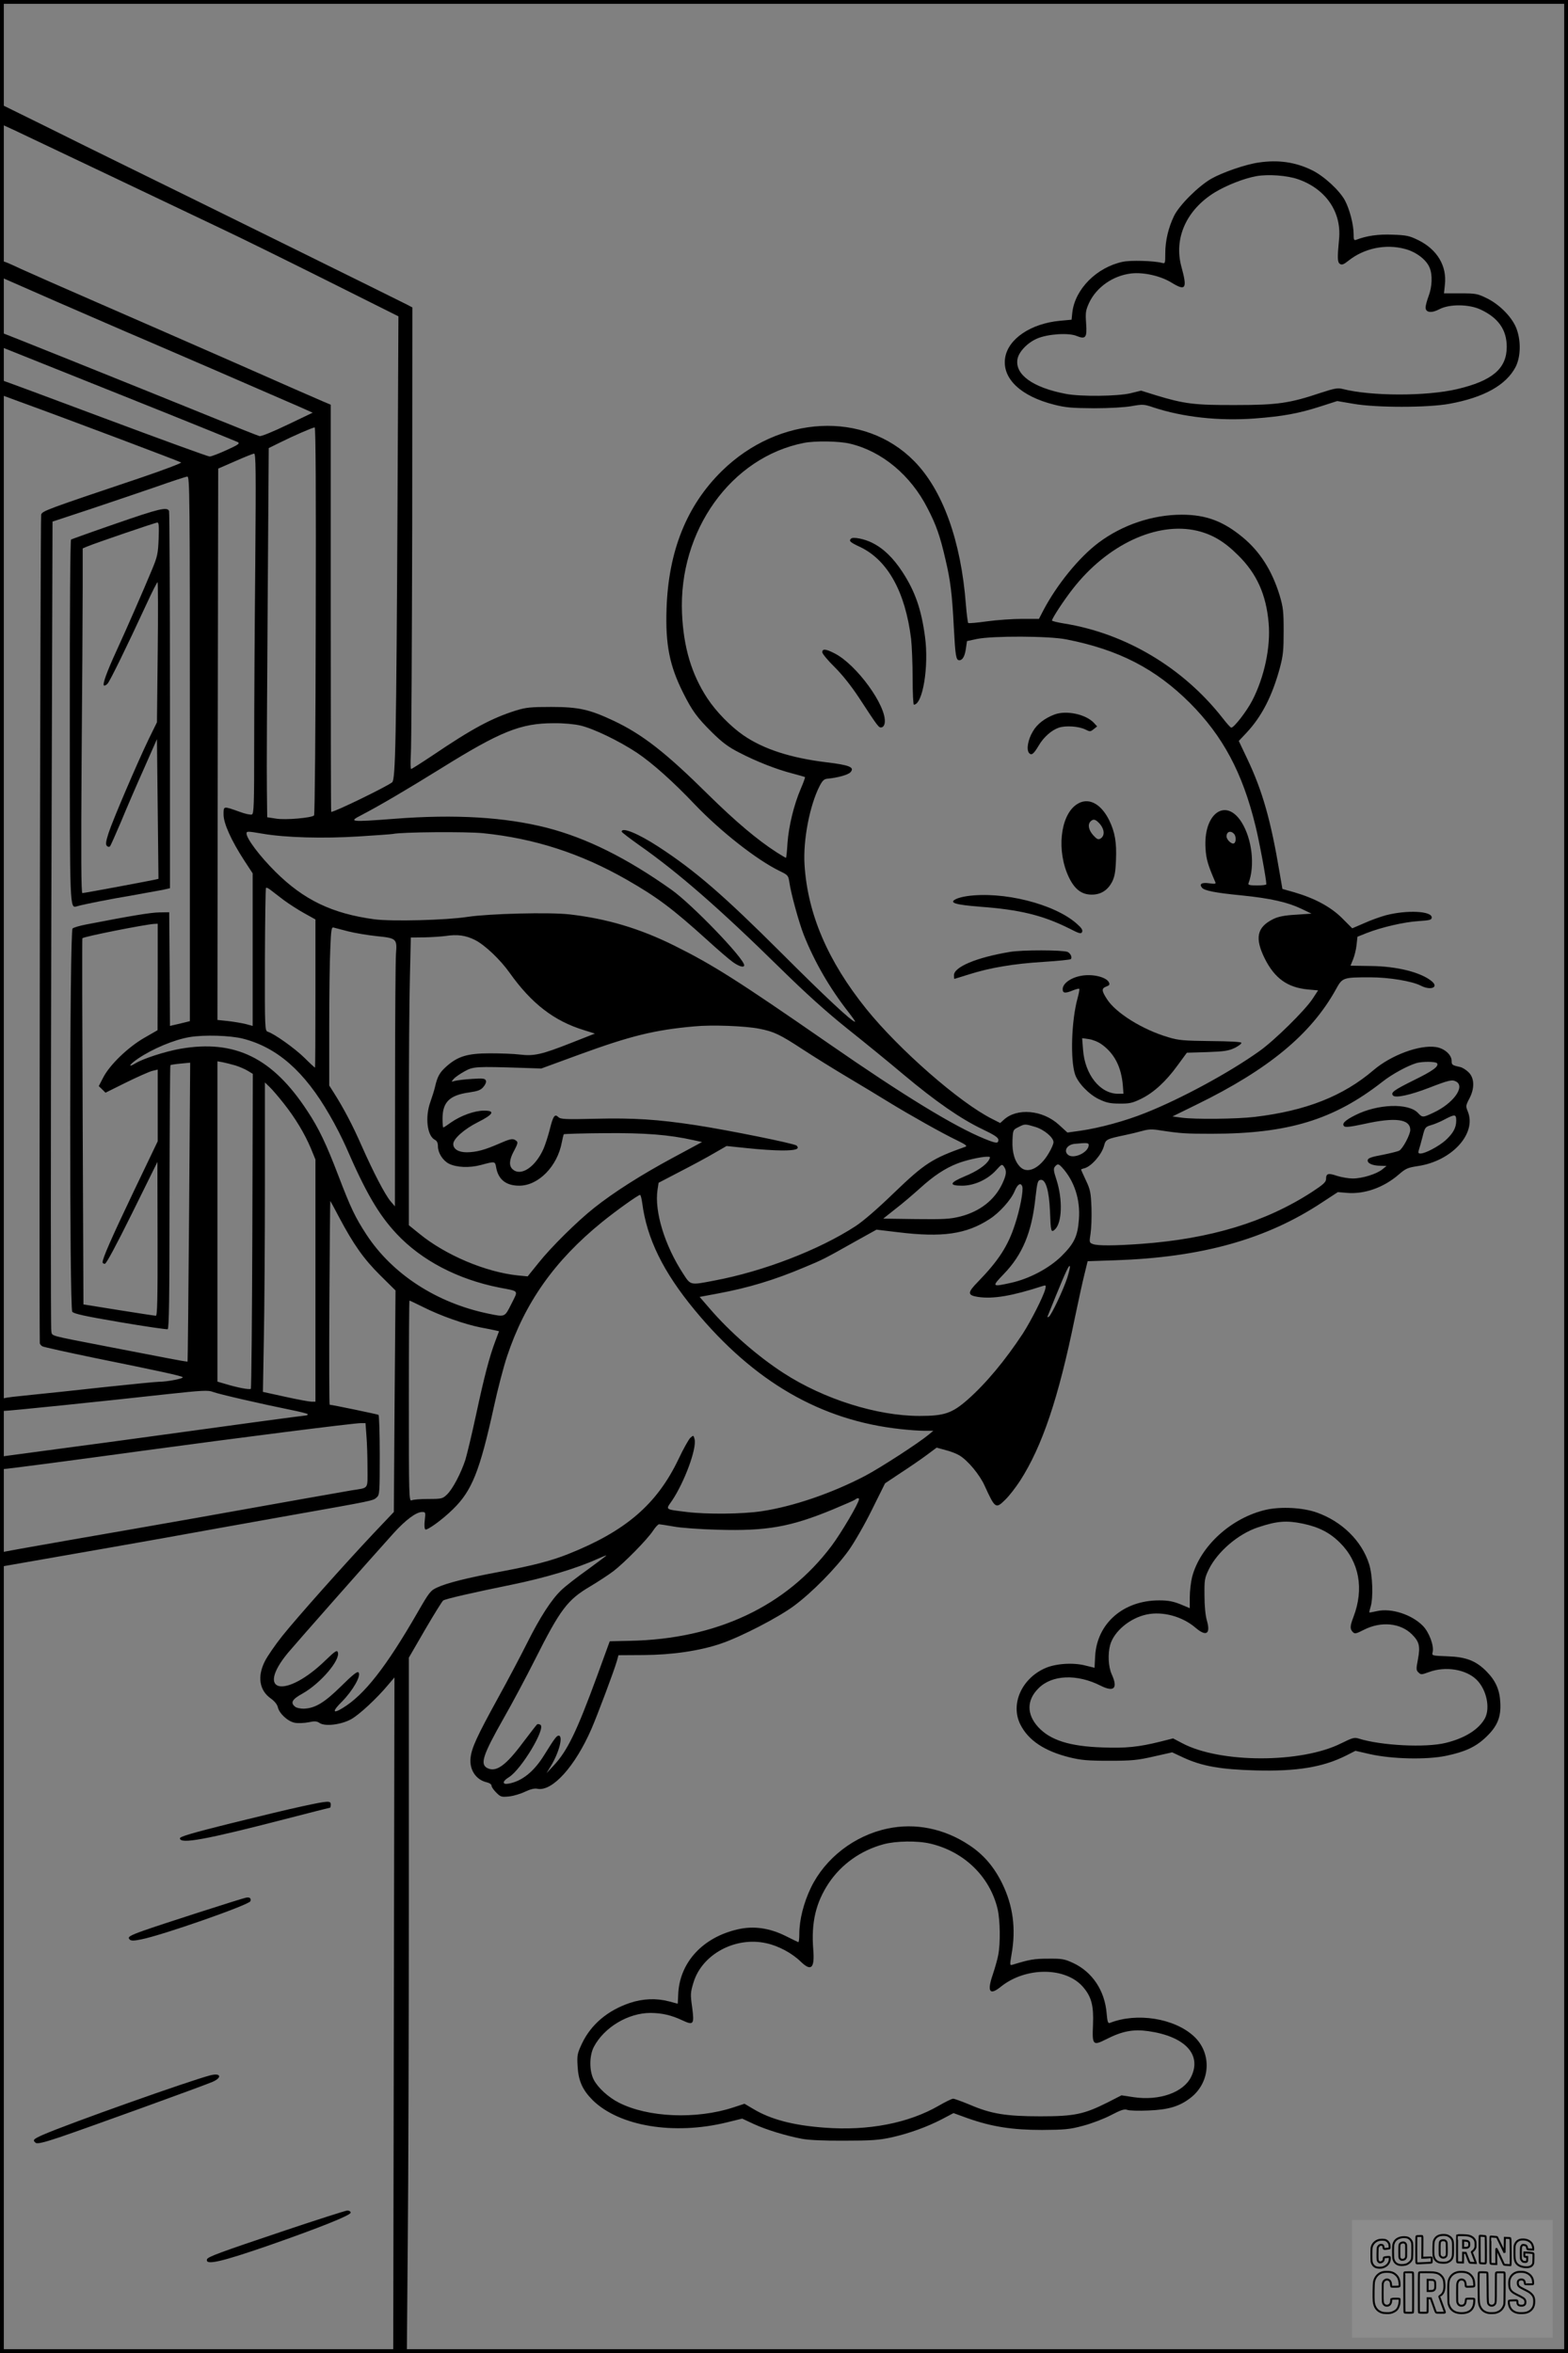 <?xml version="1.0" encoding="UTF-8"?>
<svg xmlns="http://www.w3.org/2000/svg" version="1.0" width="1024pt" height="1536pt" viewBox="0 0 1024 1536" preserveAspectRatio="xMidYMid meet">
  <rect x="0" y="0" width="1024" height="1536" fill="#808080" stroke="none"/>
  <g transform="translate(0.00 0.00) scale(1)">
    <g transform="translate(0,1536) scale(0.1,-0.1)" fill="#000000" stroke="none">
      <path d="M0 14618 l0 -65 98 -45 c53 -25 331 -157 617 -293 286 -136 612 -291 725 -345 113 -53 420 -204 684 -336 l478 -239 -6 -1230 c-8 -1536 -13 -1795 -35 -1812 -43 -32 -374 -193 -398 -193 -2 0 -3 598 -3 1329 l0 1329 -52 22 c-29 12 -280 122 -558 245 -278 122 -687 301 -910 398 -223 97 -448 196 -500 220 -147 68 -140 68 -140 4 l0 -54 367 -161 c203 -88 462 -201 578 -250 175 -75 656 -283 1014 -439 l83 -37 -163 -78 c-98 -47 -172 -77 -184 -75 -11 3 -153 59 -315 125 -540 219 -1369 552 -1375 552 -3 0 -5 -21 -3 -47 l3 -47 765 -306 c421 -168 773 -311 783 -316 15 -9 4 -17 -73 -52 -50 -23 -100 -42 -111 -42 -11 0 -321 113 -688 250 -368 138 -671 250 -675 250 -3 0 -6 -21 -6 -48 l0 -47 133 -49 c344 -125 1043 -389 1050 -395 4 -4 -115 -49 -265 -100 -613 -206 -641 -216 -649 -240 -6 -15 -14 -5122 -9 -5408 0 -7 8 -17 18 -22 10 -5 164 -39 343 -76 434 -88 562 -116 572 -125 10 -8 -100 -30 -154 -30 -19 0 -180 -16 -359 -35 -179 -20 -390 -42 -470 -50 -223 -23 -210 -19 -210 -65 0 -37 2 -40 29 -40 31 0 629 61 1061 109 231 25 270 27 300 15 39 -15 324 -80 502 -116 65 -13 118 -26 118 -30 0 -5 -6 -8 -13 -8 -11 0 -500 -66 -1072 -145 -99 -14 -333 -45 -520 -70 -187 -25 -355 -48 -373 -50 -30 -6 -32 -9 -32 -45 0 -33 4 -40 19 -40 23 0 425 53 916 120 603 82 1373 180 1421 180 l31 0 6 -82 c4 -46 7 -140 7 -210 0 -145 12 -128 -105 -147 -66 -11 -422 -74 -1020 -181 -214 -38 -588 -103 -830 -145 -242 -42 -441 -78 -443 -80 -2 -1 -2 -23 0 -47 l3 -45 360 63 c198 34 513 90 700 123 187 34 556 100 820 147 564 100 551 97 576 120 18 16 19 33 19 275 0 142 -4 260 -8 263 -7 4 -304 66 -319 66 -3 0 -4 299 -2 665 2 366 5 665 6 665 1 0 27 -48 58 -107 94 -177 160 -271 268 -378 l100 -99 -6 -723 -5 -723 -130 -137 c-194 -206 -504 -554 -599 -673 -46 -58 -97 -132 -113 -164 -51 -100 -36 -191 38 -243 25 -18 42 -39 46 -56 9 -42 65 -94 111 -103 22 -4 62 -2 89 3 41 9 55 8 74 -5 36 -23 137 -11 203 24 54 29 172 139 245 227 l40 47 -4 -2205 -4 -2205 44 0 45 0 6 722 c4 397 7 1418 7 2269 l0 1548 106 183 c59 101 112 186 118 190 16 11 191 51 446 103 220 45 427 107 563 169 31 14 57 24 57 22 0 -2 -55 -43 -122 -92 -68 -48 -145 -108 -171 -133 -65 -61 -140 -177 -227 -351 -40 -80 -124 -239 -187 -353 -140 -255 -173 -327 -180 -393 -8 -78 36 -143 107 -159 17 -4 30 -13 30 -22 0 -8 14 -28 31 -45 28 -28 34 -30 83 -25 29 3 76 17 105 31 36 17 62 23 81 19 97 -19 246 146 353 392 41 95 145 372 165 440 l11 40 163 1 c189 1 370 28 507 75 132 45 375 171 476 246 119 88 274 246 358 363 37 52 106 172 152 266 l85 171 102 68 c57 37 133 89 169 116 l66 49 58 -16 c33 -8 73 -24 91 -35 55 -33 132 -126 164 -197 69 -151 73 -153 135 -92 26 25 69 81 97 124 144 224 250 537 357 1061 23 110 51 239 63 286 l21 86 181 6 c564 19 986 137 1349 377 l104 68 59 -5 c115 -10 241 35 339 120 45 39 58 45 125 55 222 33 386 213 325 358 -13 32 -13 37 10 81 36 67 35 135 -4 173 -16 16 -41 32 -57 35 -51 11 -54 14 -54 40 0 40 -48 82 -103 90 -107 16 -292 -53 -406 -150 -200 -171 -442 -266 -776 -306 -116 -14 -393 -17 -479 -5 l-59 8 159 78 c470 230 746 459 908 751 43 78 45 79 226 79 122 0 271 -25 328 -54 63 -33 119 -13 75 26 -69 60 -230 101 -405 102 -71 1 -128 2 -128 2 0 1 7 19 16 40 9 22 20 64 23 94 l6 55 60 24 c97 38 244 72 338 78 75 5 87 8 87 24 0 42 -162 50 -300 14 -33 -9 -96 -31 -140 -51 l-79 -34 -66 66 c-74 74 -179 130 -312 169 l-78 22 -18 104 c-57 342 -113 538 -211 744 l-56 118 49 52 c100 106 169 240 219 424 22 82 25 117 25 241 0 129 -3 155 -26 233 -50 163 -129 287 -242 380 -127 105 -240 147 -397 147 -191 0 -388 -66 -544 -183 -128 -96 -272 -274 -360 -441 l-29 -56 -110 0 c-60 0 -163 -7 -228 -16 -64 -9 -120 -14 -124 -11 -3 4 -10 57 -15 119 -32 418 -151 748 -338 938 -325 330 -882 302 -1256 -65 -229 -225 -349 -522 -361 -900 -8 -234 20 -372 109 -549 58 -116 91 -161 188 -257 67 -66 107 -96 178 -132 110 -57 241 -109 346 -136 44 -12 81 -22 83 -24 2 -2 -10 -36 -27 -75 -46 -107 -79 -246 -87 -354 -3 -54 -8 -98 -10 -98 -2 0 -30 16 -61 36 -127 82 -266 199 -447 377 -278 275 -429 393 -620 483 -156 73 -226 89 -405 89 -135 0 -165 -3 -230 -23 -159 -50 -284 -117 -546 -294 -72 -48 -135 -88 -139 -88 -4 0 -5 42 -2 93 4 50 7 728 9 1506 l1 1414 -34 18 c-40 21 -1407 695 -1824 899 -159 78 -409 201 -555 274 -146 72 -268 132 -272 134 -5 2 -8 -25 -8 -60z m2062 -3310 c-1 -695 -6 -1266 -11 -1271 -16 -16 -186 -31 -247 -21 l-59 9 -2 180 c-2 99 1 641 5 1205 l7 1025 75 37 c88 44 211 97 225 98 7 0 9 -425 7 -1262z m3488 1156 c209 -49 398 -206 508 -423 56 -108 81 -179 116 -331 33 -138 44 -228 55 -445 10 -186 14 -215 36 -215 21 0 36 26 43 77 l7 48 65 14 c103 21 472 20 585 -3 341 -67 581 -191 806 -415 215 -216 343 -454 428 -802 25 -100 71 -350 71 -381 0 -5 -27 -8 -61 -8 -45 0 -60 3 -56 13 44 115 24 290 -45 400 -104 164 -251 55 -235 -173 4 -69 16 -108 64 -219 5 -11 -3 -12 -40 -7 -48 7 -68 -4 -47 -29 16 -19 84 -33 259 -50 187 -19 299 -44 389 -87 l67 -32 -102 -7 c-73 -4 -114 -12 -147 -28 -108 -53 -123 -124 -56 -259 65 -129 148 -188 281 -201 l67 -6 -36 -55 c-50 -76 -250 -273 -348 -342 -196 -140 -512 -311 -744 -403 -132 -53 -299 -98 -423 -116 l-86 -12 -56 51 c-106 97 -275 112 -361 31 l-22 -20 -53 27 c-212 106 -607 452 -821 717 -252 313 -384 621 -404 943 -10 160 34 388 99 514 19 36 29 45 53 47 64 6 133 25 148 42 29 32 -5 47 -158 65 -235 29 -410 86 -541 176 -84 58 -178 154 -236 242 -103 157 -155 332 -165 553 -24 539 320 1021 797 1114 72 14 229 12 299 -5z m-3883 -796 c-4 -403 -7 -932 -7 -1176 0 -390 -2 -443 -15 -449 -9 -3 -44 4 -78 17 -110 39 -107 40 -107 -17 0 -58 50 -169 135 -300 l55 -84 0 -498 0 -498 -48 13 c-27 6 -79 15 -116 19 l-66 7 2 1799 3 1800 110 48 c61 27 116 49 124 50 12 1 13 -104 8 -731z m-427 -1196 l0 -1778 -65 -16 -65 -15 -2 371 -3 371 -65 -1 c-56 -1 -179 -21 -478 -79 -41 -8 -80 -19 -88 -26 -20 -16 -21 -2475 -2 -2502 10 -13 82 -29 312 -68 164 -28 304 -48 311 -46 9 4 12 199 12 862 1 471 3 859 6 862 3 2 33 7 67 10 l62 6 -7 -974 c-4 -536 -9 -975 -10 -977 -1 -2 -60 8 -131 22 -71 14 -248 48 -394 76 -391 76 -358 66 -365 102 -4 17 -4 1212 0 2657 l8 2626 251 83 c138 46 332 112 431 146 99 35 188 64 198 65 16 1 17 -90 17 -1777z m6579 1423 c99 -24 177 -70 267 -160 122 -120 183 -257 199 -442 14 -156 -28 -353 -107 -506 -37 -71 -119 -177 -137 -177 -5 0 -30 28 -57 63 -257 328 -634 553 -1036 617 -43 7 -78 16 -78 19 0 14 77 132 136 207 225 289 550 441 813 379z m-4029 -1271 c86 -20 252 -100 370 -178 100 -67 238 -190 380 -340 168 -175 402 -359 552 -432 54 -26 56 -29 63 -73 10 -73 63 -265 95 -346 70 -175 168 -345 291 -502 27 -35 47 -63 43 -63 -20 0 -192 160 -479 447 -379 378 -564 539 -807 697 -131 85 -238 129 -238 97 0 -4 51 -43 113 -87 254 -178 525 -414 917 -799 173 -170 303 -287 440 -397 107 -85 274 -221 370 -302 211 -177 375 -290 515 -357 80 -38 105 -55 105 -70 0 -25 -14 -24 -90 7 -197 80 -528 282 -1017 621 -595 412 -754 513 -1007 639 -227 113 -442 177 -686 205 -132 15 -524 5 -665 -16 -141 -22 -497 -31 -610 -16 -275 37 -461 126 -646 310 -103 102 -189 217 -189 250 0 16 8 15 103 -1 150 -26 398 -33 632 -18 110 7 209 14 220 16 59 13 481 16 590 5 335 -34 638 -132 937 -303 201 -115 299 -189 523 -391 71 -65 149 -132 172 -148 41 -29 73 -37 73 -20 0 44 -341 398 -475 493 -292 207 -553 337 -812 404 -273 70 -601 90 -998 59 -289 -22 -301 -20 -215 24 117 61 291 163 520 305 389 242 521 295 735 295 65 1 137 -6 175 -15z m4268 -706 c15 -15 16 -55 1 -63 -14 -9 -49 23 -49 45 0 31 26 40 48 18z m-6207 -432 c35 -26 97 -66 137 -88 l72 -40 0 -484 c0 -266 -1 -484 -3 -484 -1 0 -33 29 -69 65 -63 62 -197 157 -239 170 -19 6 -20 16 -19 470 1 255 4 466 7 469 3 3 16 -2 28 -12 12 -9 51 -39 86 -66z m-821 -503 l-1 -348 -87 -50 c-106 -61 -224 -175 -267 -257 l-30 -58 22 -21 22 -22 133 66 c73 36 150 70 171 76 l37 9 0 -234 0 -234 -159 -332 c-145 -304 -201 -432 -201 -458 0 -6 7 -10 15 -10 9 0 74 121 179 333 l164 332 1 -502 c1 -397 -2 -503 -11 -502 -7 0 -116 17 -243 37 l-230 37 -5 1190 c-3 655 -4 1195 -2 1200 2 10 412 91 470 94 l22 1 0 -347z m1245 297 c44 -11 127 -25 185 -31 129 -13 134 -17 126 -114 -3 -38 -6 -425 -6 -860 l-1 -790 -28 33 c-36 42 -112 188 -190 364 -57 130 -115 241 -181 345 l-30 47 0 375 c0 207 3 440 7 519 5 124 8 142 22 137 9 -2 52 -14 96 -25z m827 -56 c65 -33 165 -128 226 -214 143 -201 290 -315 487 -375 l70 -22 -155 -61 c-193 -76 -242 -87 -335 -76 -38 5 -126 8 -195 8 -146 0 -209 -19 -283 -84 -45 -40 -60 -65 -76 -135 -5 -22 -19 -66 -30 -97 -36 -99 -22 -221 28 -248 15 -7 21 -21 21 -43 0 -42 31 -92 71 -113 49 -25 134 -29 209 -9 93 25 93 25 100 -15 14 -80 65 -120 151 -120 125 0 249 126 278 283 5 26 11 50 13 53 3 2 124 6 269 7 265 2 417 -10 579 -46 l55 -12 -195 -105 c-204 -110 -383 -224 -510 -325 -110 -87 -282 -257 -363 -359 l-71 -88 -63 6 c-212 22 -474 133 -645 273 l-68 55 0 683 c0 375 3 797 7 938 l6 257 86 1 c47 1 111 5 141 9 78 12 132 4 192 -26z m1855 -579 c97 -19 134 -36 288 -137 72 -47 204 -129 295 -183 91 -54 210 -126 265 -160 132 -81 354 -206 445 -249 57 -28 69 -37 54 -42 -217 -77 -265 -108 -467 -302 -104 -101 -200 -184 -251 -217 -237 -154 -600 -294 -919 -354 -160 -31 -156 -32 -204 42 -122 186 -190 408 -169 550 l7 46 142 74 c78 40 178 94 222 120 l80 46 135 -14 c74 -8 176 -15 227 -15 90 0 118 9 95 32 -13 13 -443 100 -657 133 -251 38 -406 48 -656 42 -200 -5 -228 -3 -243 11 -23 23 -34 7 -56 -82 -11 -43 -29 -98 -40 -124 -53 -120 -148 -184 -202 -135 -25 22 -23 61 7 117 30 57 31 62 6 76 -16 8 -37 3 -98 -24 -98 -43 -151 -57 -214 -58 -55 0 -89 21 -89 54 0 34 72 98 160 142 103 52 116 76 41 76 -62 0 -150 -32 -214 -76 -26 -19 -49 -34 -52 -34 -3 0 -5 26 -5 58 0 108 46 153 175 171 55 8 75 15 92 36 13 15 20 32 16 41 -5 14 -19 16 -92 11 -47 -3 -97 -9 -111 -13 -24 -7 -25 -7 -7 13 9 11 41 33 70 49 57 32 72 33 382 23 l120 -4 251 92 c332 121 489 160 749 183 114 11 328 3 422 -15z m-3371 -65 c224 -57 403 -214 566 -498 38 -64 86 -160 109 -212 127 -293 211 -438 329 -564 162 -173 398 -297 670 -351 134 -26 125 -15 80 -106 -45 -89 -40 -87 -152 -64 -337 70 -625 257 -795 516 -73 112 -102 172 -183 384 -79 207 -128 310 -203 423 -227 347 -472 467 -828 406 -101 -18 -244 -64 -296 -96 -51 -31 -38 -7 16 30 97 66 238 125 339 142 95 16 264 11 348 -10z m-49 -175 c26 -8 63 -24 81 -35 l33 -20 -3 -1024 c-2 -564 -6 -1028 -10 -1032 -8 -7 -85 7 -170 33 l-48 14 0 1046 0 1045 34 -6 c19 -4 56 -13 83 -21z m7848 14 c13 -20 -28 -50 -151 -110 -131 -65 -155 -82 -136 -101 17 -17 113 4 237 52 127 49 148 54 174 40 62 -33 -19 -144 -149 -204 -68 -32 -71 -32 -100 -1 -62 66 -263 59 -408 -14 -68 -34 -91 -56 -74 -73 8 -8 43 -4 131 15 202 45 300 33 301 -39 0 -30 -49 -123 -72 -135 -11 -6 -61 -18 -111 -28 -71 -13 -93 -21 -95 -34 -4 -21 33 -37 86 -37 l37 -1 -28 -23 c-38 -30 -130 -59 -193 -59 -27 0 -73 8 -102 17 -58 20 -72 16 -72 -20 0 -20 -17 -36 -92 -85 -304 -197 -663 -306 -1118 -339 -169 -12 -282 -13 -313 -1 -23 9 -24 11 -15 68 5 32 8 108 6 168 -4 99 -7 118 -36 179 -18 38 -32 70 -32 71 0 2 10 6 23 9 45 13 111 88 127 146 11 43 17 45 140 71 30 6 79 18 108 26 42 12 67 13 120 4 132 -20 163 -22 335 -22 499 0 798 91 1117 341 61 48 162 103 219 120 39 12 129 11 136 -1z m-7532 -262 c76 -96 137 -198 177 -293 l30 -73 0 -790 0 -791 -25 0 c-14 0 -91 14 -172 32 l-146 32 6 344 c4 190 7 645 7 1011 l0 665 31 -30 c17 -16 58 -64 92 -107z m7657 -112 c0 -47 -20 -83 -70 -129 -44 -39 -132 -86 -163 -86 -15 0 -17 5 -11 23 4 12 15 51 24 86 15 61 18 65 55 76 22 6 63 23 90 38 67 35 75 34 75 -8z m-2750 -41 c58 -17 120 -69 120 -100 0 -11 -13 -42 -30 -70 -56 -98 -137 -139 -185 -94 -38 36 -56 96 -53 175 3 69 4 70 38 87 43 22 43 22 110 2z m350 -118 c0 -50 -103 -97 -138 -62 -26 26 -2 64 45 69 80 8 93 7 93 -7z m-650 -95 c-18 -35 -79 -77 -160 -110 -100 -42 -105 -61 -17 -61 79 0 167 40 223 102 35 39 38 40 50 23 20 -27 17 -53 -10 -111 -50 -107 -146 -182 -274 -215 -68 -17 -107 -19 -291 -17 l-213 3 78 62 c44 33 117 96 164 138 87 79 161 128 240 159 51 21 152 44 193 45 24 1 26 -1 17 -18z m477 -53 c79 -87 119 -209 109 -337 -8 -112 -31 -159 -115 -242 -81 -79 -210 -147 -328 -173 -126 -28 -128 -26 -48 57 122 126 183 271 207 497 12 105 15 115 34 118 33 5 55 -69 61 -203 5 -137 7 -143 32 -121 47 43 52 194 11 323 -20 60 -21 74 -11 87 18 21 24 20 48 -6z m-261 -123 c9 -23 -15 -151 -48 -249 -45 -139 -106 -234 -241 -373 -70 -71 -70 -88 -1 -99 99 -15 223 6 423 71 22 7 23 5 17 -21 -13 -49 -92 -205 -146 -289 -116 -176 -240 -325 -361 -432 -102 -89 -152 -106 -314 -106 -278 0 -626 110 -888 280 -169 109 -353 270 -484 423 l-64 74 118 22 c199 37 367 87 568 172 118 49 128 54 334 170 l135 75 142 -17 c287 -35 443 -13 595 85 65 41 142 127 165 183 19 46 40 59 50 31z m-2482 -107 c30 -233 137 -451 343 -700 387 -468 824 -721 1345 -777 54 -6 123 -11 155 -11 l58 0 -30 -25 c-66 -55 -316 -217 -415 -269 -218 -114 -470 -200 -676 -231 -126 -19 -358 -21 -489 -5 -145 18 -139 13 -97 73 82 122 163 341 148 402 -7 27 -7 27 -28 9 -11 -11 -46 -73 -77 -139 -141 -295 -345 -470 -719 -619 -113 -45 -232 -76 -447 -116 -204 -38 -346 -73 -408 -102 -45 -20 -53 -30 -129 -162 -206 -358 -349 -540 -489 -625 -68 -42 -71 -23 -5 42 70 71 127 170 107 190 -8 8 -37 -15 -114 -91 -110 -108 -169 -143 -243 -146 -22 0 -48 5 -57 13 -32 26 -20 48 49 86 117 66 249 220 230 270 -5 15 -18 7 -79 -52 -261 -254 -463 -215 -247 47 51 61 522 595 688 779 80 89 150 141 189 141 22 0 23 -2 17 -54 -4 -32 -2 -56 4 -60 12 -7 110 63 179 131 125 121 176 249 268 668 25 116 64 264 86 330 117 352 311 626 620 877 95 77 237 178 249 178 4 0 10 -24 14 -52z m2776 -489 c-28 -84 -104 -244 -120 -254 -9 -6 -12 -4 -7 6 3 8 26 64 50 124 68 166 89 211 94 199 2 -7 -6 -40 -17 -75z m-4203 -193 c107 -54 265 -110 370 -131 43 -8 88 -17 100 -20 l22 -5 -24 -64 c-39 -103 -73 -234 -126 -481 -27 -126 -59 -259 -70 -295 -29 -88 -83 -191 -120 -226 -28 -27 -34 -29 -122 -29 -51 0 -100 -4 -109 -9 -17 -8 -18 27 -18 648 0 361 2 656 4 656 3 0 44 -20 93 -44z m2843 -1252 c0 -24 -116 -221 -180 -306 -296 -394 -752 -608 -1316 -619 l-132 -3 -82 -225 c-135 -368 -195 -491 -285 -587 l-46 -49 31 51 c53 89 79 194 48 194 -13 0 -27 -19 -93 -125 -67 -109 -145 -172 -232 -188 -45 -9 -44 15 1 42 81 51 242 319 205 342 -7 4 -17 6 -21 3 -4 -3 -45 -56 -92 -118 -113 -152 -177 -198 -235 -167 -47 26 -27 86 109 326 54 94 145 265 203 380 166 330 213 392 361 479 50 30 118 74 151 99 71 54 221 206 260 265 15 23 33 42 39 42 6 0 49 -7 96 -15 47 -9 177 -18 290 -21 317 -9 472 18 750 133 74 31 139 59 145 64 11 10 25 12 25 3z"></path>
      <path d="M5558 11844 c-16 -15 -7 -24 60 -55 179 -86 294 -292 332 -599 5 -46 10 -162 10 -257 0 -95 4 -173 8 -173 58 0 99 250 73 442 -24 181 -65 298 -148 425 -59 90 -123 153 -196 189 -50 26 -127 41 -139 28z"></path>
      <path d="M5370 11102 c0 -9 36 -53 81 -97 51 -51 109 -124 159 -200 127 -194 129 -197 148 -193 10 2 18 14 20 31 13 108 -184 379 -328 452 -58 30 -80 31 -80 7z"></path>
      <path d="M6887 10696 c-64 -24 -115 -63 -142 -111 -32 -53 -43 -118 -25 -140 16 -19 30 -8 64 49 32 55 84 100 131 116 46 15 130 9 173 -12 30 -15 33 -15 54 2 l23 18 -20 22 c-52 57 -180 85 -258 56z"></path>
      <path d="M7030 10108 c-107 -73 -131 -306 -49 -476 38 -78 83 -112 149 -112 59 0 103 28 132 82 17 34 23 64 26 144 5 116 -7 182 -44 259 -56 113 -140 154 -214 103z m155 -129 c29 -36 30 -76 2 -93 -15 -9 -23 -5 -48 22 -30 34 -37 70 -17 90 19 19 34 14 63 -19z"></path>
      <path d="M6314 9510 c-28 -4 -61 -13 -73 -20 -45 -23 -3 -36 159 -49 261 -19 410 -56 583 -142 68 -35 78 -37 84 -22 5 12 -5 27 -35 53 -146 130 -483 214 -718 180z"></path>
      <path d="M6595 9146 c-217 -36 -365 -98 -365 -152 0 -13 1 -24 3 -24 1 0 45 14 97 30 136 43 289 69 485 81 94 6 174 14 178 18 11 11 -2 38 -21 47 -33 13 -295 14 -377 0z"></path>
      <path d="M7060 8990 c-67 -12 -120 -50 -120 -87 0 -27 16 -29 67 -8 20 8 38 13 41 10 3 -2 -2 -30 -11 -62 -40 -145 -48 -402 -16 -497 19 -56 91 -131 157 -162 46 -22 72 -28 132 -28 64 -1 84 3 140 30 83 40 164 114 240 219 l61 83 132 4 c112 4 139 8 180 27 26 13 46 28 44 34 -2 6 -80 10 -202 11 -174 2 -210 5 -275 25 -168 49 -344 159 -401 249 -36 56 -36 70 -4 82 21 8 24 13 16 29 -19 34 -108 55 -181 41z m134 -447 c83 -59 129 -147 139 -270 l4 -53 -35 0 c-118 0 -217 125 -229 287 l-6 76 43 -6 c24 -3 62 -18 84 -34z"></path>
      <path d="M754 11941 c-154 -53 -284 -100 -290 -103 -5 -4 -9 -454 -8 -1180 0 -1253 -1 -1227 47 -1214 48 14 217 47 360 71 83 15 172 31 199 36 l48 11 0 1223 c0 673 -3 1230 -6 1239 -11 29 -65 16 -350 -83z m282 -98 c-4 -98 -8 -117 -44 -203 -53 -128 -167 -389 -232 -530 -63 -137 -92 -218 -81 -225 5 -2 16 3 24 13 16 18 122 234 252 515 37 81 71 147 74 147 3 0 4 -206 1 -457 l-5 -458 -54 -110 c-75 -156 -234 -527 -262 -613 -18 -56 -20 -75 -11 -84 7 -7 15 -8 21 -2 4 5 36 77 71 159 34 83 101 238 149 345 l86 195 5 -455 c3 -250 5 -456 5 -457 -1 -3 -484 -93 -497 -93 -8 0 -9 243 -5 868 4 477 7 983 7 1125 l0 257 28 12 c55 23 447 157 460 157 9 1 11 -24 8 -106z"></path>
      <path d="M8220 14299 c-86 -12 -238 -65 -310 -106 -86 -50 -209 -173 -243 -243 -37 -77 -57 -162 -57 -243 0 -67 -1 -69 -22 -63 -53 14 -206 18 -256 7 -170 -36 -311 -178 -329 -330 l-5 -48 -76 -7 c-190 -18 -339 -118 -358 -243 -20 -134 102 -250 322 -305 74 -19 117 -22 259 -23 102 0 201 6 246 14 72 13 81 12 140 -8 193 -64 428 -90 660 -73 187 14 290 33 433 79 l109 35 106 -18 c148 -26 484 -26 626 0 226 41 371 122 433 241 32 63 36 163 8 243 -25 75 -109 162 -194 204 -63 31 -73 33 -175 33 l-107 0 6 56 c14 123 -50 230 -173 291 -59 29 -78 33 -168 36 -93 4 -170 -7 -237 -33 -16 -6 -18 -1 -18 36 0 64 -27 165 -57 221 -36 66 -137 159 -215 197 -108 53 -220 69 -348 50z m257 -109 c181 -63 285 -214 268 -390 -12 -126 -11 -152 6 -163 13 -8 25 -3 55 21 103 82 243 111 369 77 73 -19 140 -70 161 -122 20 -46 17 -124 -6 -185 -11 -29 -20 -63 -20 -75 0 -34 39 -39 91 -11 66 34 193 33 269 -3 115 -54 170 -132 170 -243 0 -142 -94 -222 -324 -276 -200 -47 -560 -47 -748 1 -32 8 -53 4 -142 -25 -203 -68 -282 -80 -556 -80 -268 -1 -335 7 -522 64 l-96 30 -69 -17 c-83 -20 -327 -23 -423 -4 -216 41 -334 127 -315 228 9 47 65 106 128 133 69 30 206 39 258 17 59 -24 69 -11 62 82 -5 70 -3 84 19 133 48 103 156 179 276 193 81 9 192 -16 263 -60 93 -57 104 -40 64 105 -50 185 33 370 218 484 78 47 189 91 271 106 77 14 202 5 273 -20z"></path>
      <path d="M8270 5505 c-227 -51 -432 -237 -485 -440 -8 -33 -15 -91 -15 -131 l0 -72 -62 26 c-48 19 -81 25 -138 25 -234 0 -406 -150 -418 -364 l-4 -76 -57 14 c-82 22 -201 14 -271 -19 -151 -70 -222 -236 -156 -366 52 -103 157 -173 322 -214 75 -18 116 -22 259 -22 148 0 185 4 290 28 l120 27 75 -35 c119 -55 242 -77 472 -83 268 -7 438 21 591 98 l59 30 96 -22 c145 -32 366 -37 494 -11 125 26 195 58 262 122 74 70 99 130 94 224 -4 85 -30 144 -90 205 -69 70 -134 95 -255 99 -102 4 -103 4 -97 27 10 41 -22 129 -64 172 -73 74 -206 117 -299 96 -27 -6 -49 -10 -50 -9 -2 1 2 18 8 37 18 61 13 207 -10 279 -48 152 -178 279 -343 337 -91 32 -231 39 -328 18z m238 -91 c104 -22 176 -58 243 -125 126 -125 158 -301 88 -484 -23 -60 -24 -79 -4 -99 13 -13 21 -11 72 15 112 57 239 45 314 -30 48 -48 55 -77 39 -163 -12 -62 -12 -71 3 -85 16 -16 20 -16 69 2 108 40 243 18 312 -51 64 -64 89 -182 54 -250 -39 -72 -129 -130 -255 -161 -132 -33 -424 -18 -570 28 -28 9 -41 5 -114 -31 -260 -131 -792 -131 -1039 1 l-59 31 -83 -21 c-141 -35 -225 -44 -378 -38 -214 7 -341 47 -420 133 -76 83 -76 176 2 253 88 89 252 95 406 17 88 -44 114 -17 72 75 -22 49 -26 132 -10 191 25 89 129 176 239 199 105 22 233 -13 319 -87 69 -59 99 -41 74 46 -10 34 -16 97 -16 165 -1 102 1 114 28 170 57 116 192 232 322 275 123 41 185 46 292 24z"></path>
      <path d="M1975 3569 c-77 -16 -288 -67 -470 -112 -249 -62 -330 -86 -330 -97 0 -40 168 -9 686 125 160 41 292 75 295 75 2 0 4 9 4 20 0 26 -14 26 -185 -11z"></path>
      <path d="M5795 3423 c-215 -45 -406 -193 -499 -385 -48 -100 -76 -211 -76 -303 0 -31 -3 -55 -7 -53 -5 2 -42 20 -84 41 -106 52 -208 66 -309 43 -232 -52 -384 -219 -391 -428 -1 -32 -3 -58 -3 -58 -1 0 -26 7 -56 15 -83 22 -170 19 -257 -10 -145 -49 -252 -140 -311 -262 -32 -68 -34 -78 -30 -150 5 -96 32 -156 99 -223 174 -170 529 -229 874 -145 l102 25 75 -35 c82 -38 211 -77 316 -97 42 -8 146 -13 277 -12 175 0 226 4 305 21 117 26 235 69 333 120 l74 39 91 -33 c158 -56 293 -77 487 -77 150 1 182 4 267 27 54 14 136 45 182 69 67 35 89 42 108 35 12 -5 75 -7 138 -4 130 5 201 26 273 81 133 101 144 293 23 404 -127 117 -371 156 -547 87 -13 -5 -17 5 -22 62 -12 149 -94 271 -219 329 -56 26 -73 29 -163 28 -91 0 -120 -5 -231 -39 -20 -6 -20 -5 -8 67 30 167 10 318 -61 463 -53 108 -121 188 -215 250 -164 109 -353 147 -535 108z m281 -98 c221 -52 389 -216 439 -427 17 -74 19 -225 4 -300 -5 -29 -22 -87 -36 -129 -38 -111 -20 -137 53 -78 163 131 425 130 538 -3 54 -63 69 -121 64 -244 -6 -134 -1 -140 86 -96 104 53 176 67 275 53 239 -34 351 -152 280 -298 -50 -102 -206 -158 -376 -133 l-79 12 -90 -46 c-155 -78 -218 -91 -439 -91 -225 0 -323 16 -462 76 -51 21 -100 39 -108 39 -9 0 -50 -20 -93 -45 -199 -115 -462 -166 -748 -144 -205 15 -352 54 -466 123 l-56 33 -73 -24 c-241 -79 -557 -66 -747 31 -68 34 -138 98 -165 151 -29 57 -29 155 1 213 68 129 225 222 371 222 74 -1 133 -14 204 -47 77 -36 82 -30 67 85 -12 84 -11 95 9 161 56 184 273 301 475 256 80 -17 169 -65 226 -121 68 -65 91 -43 81 80 -14 177 17 306 101 433 83 124 210 214 358 254 80 22 223 24 306 4z"></path>
      <path d="M1605 2972 c-33 -7 -574 -181 -665 -214 -96 -34 -109 -43 -93 -59 9 -9 28 -9 75 1 138 27 704 225 713 249 7 19 -5 29 -30 23z"></path>
      <path d="M1375 1813 c-133 -34 -923 -314 -1093 -388 -65 -29 -71 -35 -49 -53 10 -8 51 1 158 37 174 59 937 335 997 361 64 28 55 60 -13 43z"></path>
      <path d="M1865 801 c-435 -146 -507 -173 -513 -189 -14 -42 91 -18 403 90 333 116 535 197 535 214 0 8 -9 14 -22 14 -13 -1 -194 -59 -403 -129z"></path>
    </g>
  </g>
  <rect x="0.0" y="0.0" width="1024.0" height="1536.0" fill="none" stroke="black" stroke-width="5"></rect>
  <g transform="translate(882.93 1449.20) scale(0.128)" opacity="1.0">
    <rect x="0" y="0" width="1024.0" height="600.0" fill="white" fill-opacity="0.1"></rect>
    <g transform="translate(0,650) scale(0.1,-0.1)" stroke="none">
      <path fill="none" stroke="#000000" stroke-width="100" d="M4491 5720 c-164 -43 -269 -147 -319 -315 -19 -65 -29 -577 -13 -693 25 -190 116 -310 276 -367 63 -23 284 -32 370 -16 122 22 249 110 294 205 51 104 56 150 56 496 0 341 -4 385 -48 478 -46 100 -156 184 -282 217 -83 21 -241 19 -334 -5z m270 -273 c19 -12 43 -40 54 -62 18 -37 20 -64 23 -320 5 -339 -1 -384 -56 -436 -87 -82 -235 -56 -289 51 -22 43 -23 53 -23 335 0 314 7 370 52 412 34 32 66 42 139 42 53 1 73 -4 100 -22z"></path>
      <path fill="none" stroke="#000000" stroke-width="100" d="M5367 5723 c-4 -3 -7 -311 -7 -683 0 -618 1 -679 17 -691 12 -10 51 -14 152 -14 l136 0 3 248 2 248 67 -3 67 -3 34 -85 c18 -47 58 -152 89 -235 30 -82 63 -158 73 -168 14 -15 40 -19 165 -24 l148 -6 -5 34 c-4 19 -49 143 -102 276 -53 133 -96 246 -96 251 0 6 15 19 33 31 53 33 104 92 134 156 27 57 28 67 27 195 0 115 -4 144 -23 193 -31 80 -76 135 -148 183 -83 56 -166 82 -303 94 -129 11 -453 14 -463 3z m541 -300 c55 -27 77 -73 77 -163 0 -61 -4 -82 -23 -111 -34 -55 -73 -69 -191 -69 l-101 0 0 187 0 186 101 -6 c66 -4 114 -12 137 -24z"></path>
      <path fill="none" stroke="#000000" stroke-width="100" d="M6514 5685 c-4 -9 -5 -320 -2 -690 3 -511 7 -678 16 -687 19 -19 273 -30 291 -13 11 11 13 126 12 675 -1 364 -6 672 -11 685 -11 28 -27 31 -187 40 -99 6 -114 5 -119 -10z"></path>
      <path fill="none" stroke="#000000" stroke-width="100" d="M3355 5683 c-27 -3 -55 -9 -62 -15 -10 -8 -13 -150 -13 -683 0 -592 2 -674 15 -685 12 -10 52 -11 173 -6 362 15 578 29 590 38 8 7 12 46 12 129 0 108 -2 119 -20 129 -11 6 -24 9 -28 7 -4 -3 -103 -8 -221 -12 l-214 -7 5 545 c4 384 2 549 -5 556 -11 11 -120 12 -232 4z"></path>
      <path fill="none" stroke="#000000" stroke-width="100" d="M7067 5654 c-4 -4 -7 -310 -7 -680 0 -625 1 -673 18 -692 15 -18 31 -21 152 -24 l134 -3 -3 400 c-2 277 1 397 8 390 11 -11 153 -311 251 -530 96 -215 128 -281 142 -292 7 -6 82 -14 165 -17 l153 -7 11 28 c14 34 3 1333 -11 1347 -5 5 -70 11 -144 14 l-136 5 -1 -54 c-1 -30 -5 -200 -8 -379 l-6 -325 -73 150 c-40 83 -123 256 -184 385 -61 129 -117 242 -125 252 -11 12 -40 18 -121 22 -59 4 -130 9 -157 12 -28 3 -54 2 -58 -2z"></path>
      <path fill="none" stroke="#000000" stroke-width="100" d="M2507 5614 c-220 -49 -342 -159 -394 -357 -24 -91 -24 -641 0 -740 57 -233 232 -339 510 -310 56 6 127 21 158 33 76 29 187 114 226 174 64 95 67 114 71 505 2 232 -1 371 -8 404 -27 126 -116 235 -228 278 -74 29 -236 35 -335 13z m191 -281 c15 -11 36 -35 47 -54 19 -32 20 -52 20 -349 0 -309 0 -316 -23 -362 -31 -62 -75 -89 -155 -95 -53 -4 -67 -2 -97 19 -19 13 -44 41 -55 63 -19 37 -20 60 -20 350 0 337 2 351 60 405 54 51 169 63 223 23z"></path>
      <path fill="none" stroke="#000000" stroke-width="100" d="M8568 5491 c-133 -43 -219 -134 -262 -280 -13 -45 -16 -107 -16 -343 0 -320 9 -395 60 -506 73 -156 258 -255 506 -269 191 -11 324 47 376 165 19 42 22 70 26 288 4 209 3 242 -11 256 -19 18 -186 38 -347 41 l-105 2 -3 -95 c-1 -52 2 -102 7 -109 6 -10 33 -16 75 -19 l66 -4 0 -105 c0 -98 -1 -105 -26 -130 -23 -23 -31 -25 -99 -21 -64 3 -79 7 -112 34 -21 16 -49 52 -63 80 -25 49 -25 51 -25 324 0 303 6 348 56 402 28 29 32 30 99 26 105 -6 152 -50 167 -158 8 -53 9 -54 48 -62 22 -5 90 -10 150 -11 l110 -2 3 43 c4 52 -30 180 -66 245 -53 99 -179 183 -317 212 -96 20 -226 18 -297 -4z"></path>
      <path fill="none" stroke="#000000" stroke-width="100" d="M1390 5484 c-203 -45 -359 -207 -390 -404 -13 -83 -13 -616 0 -694 20 -123 100 -235 203 -281 98 -45 271 -51 387 -13 211 67 340 238 340 451 0 54 -3 69 -17 74 -24 9 -264 -15 -280 -28 -7 -7 -13 -31 -13 -60 0 -56 -13 -95 -43 -128 -31 -34 -95 -61 -144 -61 -35 0 -48 6 -77 35 -52 52 -58 99 -54 423 3 257 5 280 24 323 42 89 120 132 202 109 53 -14 72 -42 81 -120 11 -90 15 -92 150 -79 62 6 125 15 138 20 25 9 25 10 21 107 -3 82 -9 106 -33 155 -33 68 -97 130 -163 160 -60 27 -235 33 -332 11z"></path>
      <path fill="none" stroke="#000000" stroke-width="100" d="M1600 3845 c-239 -44 -424 -235 -476 -495 -22 -109 -33 -831 -15 -1000 31 -300 174 -492 425 -572 45 -15 100 -21 211 -25 181 -6 263 8 380 66 147 73 214 152 266 311 26 78 32 117 37 219 4 98 2 125 -9 132 -22 14 -393 11 -407 -3 -7 -7 -12 -39 -12 -73 0 -169 -84 -275 -217 -275 -68 0 -110 18 -150 64 -65 73 -68 99 -68 606 0 446 1 456 22 515 78 208 337 201 392 -11 6 -23 13 -75 16 -115 3 -41 10 -78 15 -83 10 -10 289 -10 357 0 63 9 67 18 60 147 -12 210 -62 331 -181 445 -86 82 -165 123 -280 146 -94 19 -261 20 -366 1z"></path>
      <path fill="none" stroke="#000000" stroke-width="100" d="M5376 3840 c-151 -39 -268 -118 -350 -237 -106 -157 -118 -245 -114 -863 4 -463 5 -477 27 -550 33 -106 72 -178 131 -243 123 -135 290 -197 526 -197 326 0 528 127 610 384 34 106 48 339 20 349 -29 12 -386 9 -400 -2 -7 -6 -16 -44 -20 -85 -17 -192 -81 -266 -226 -266 -93 1 -163 55 -197 152 -16 48 -18 92 -18 503 0 437 1 452 22 520 26 81 57 119 121 147 78 35 188 8 237 -56 30 -40 55 -133 55 -206 0 -92 6 -95 157 -92 70 1 161 5 201 8 87 8 88 9 78 158 -12 189 -62 314 -170 422 -76 76 -130 109 -241 144 -102 33 -337 38 -449 10z"></path>
      <path fill="none" stroke="#000000" stroke-width="100" d="M8441 3845 c-204 -45 -357 -196 -406 -402 -24 -99 -17 -331 13 -416 47 -137 141 -225 342 -323 334 -162 396 -203 438 -284 19 -37 23 -57 20 -116 -3 -59 -8 -77 -30 -107 -39 -50 -98 -70 -190 -65 -137 7 -187 57 -188 185 0 95 4 94 -223 86 -106 -3 -198 -10 -204 -16 -17 -13 -17 -107 1 -200 44 -226 196 -375 436 -423 103 -20 339 -15 435 10 199 53 340 189 391 377 21 78 28 222 15 311 -16 115 -56 191 -145 276 -85 81 -145 117 -386 235 -250 122 -298 173 -301 319 -3 109 52 167 164 175 115 8 183 -49 194 -164 3 -32 10 -64 16 -70 10 -14 340 -17 387 -4 24 7 25 9 22 92 -5 150 -54 269 -153 369 -69 70 -189 133 -297 155 -90 18 -265 18 -351 0z"></path>
      <path fill="none" stroke="#000000" stroke-width="100" d="M2710 3833 c-14 -2 -29 -9 -35 -14 -7 -7 -9 -354 -7 -1017 3 -910 5 -1008 20 -1019 20 -16 384 -18 413 -3 19 10 19 32 19 1019 0 923 -1 1010 -16 1022 -13 10 -61 14 -193 16 -97 1 -187 -1 -201 -4z"></path>
      <path fill="none" stroke="#000000" stroke-width="100" d="M3455 3833 c-47 -12 -45 32 -45 -1034 0 -987 0 -1009 19 -1019 12 -6 98 -10 210 -10 159 0 192 3 205 16 14 13 16 61 16 370 l0 355 81 -3 82 -3 88 -245 c49 -135 105 -292 124 -350 20 -58 45 -113 57 -122 18 -16 45 -18 229 -18 184 0 210 2 216 16 7 19 16 -7 -153 448 -74 197 -134 362 -134 366 0 4 23 22 50 40 162 104 228 273 217 560 -8 225 -46 336 -153 450 -104 110 -219 160 -413 179 -101 11 -657 13 -696 4z m721 -409 c64 -48 69 -61 72 -231 4 -176 -7 -223 -59 -267 -43 -36 -89 -46 -216 -46 l-113 0 0 286 0 286 144 -4 c127 -3 148 -5 172 -24z"></path>
      <path fill="none" stroke="#000000" stroke-width="100" d="M6510 3834 c-51 -11 -50 7 -50 -683 1 -672 7 -842 35 -951 45 -175 148 -311 289 -380 117 -58 200 -73 376 -68 124 4 156 9 225 32 108 37 176 79 246 153 61 66 117 169 140 258 9 37 13 248 16 831 4 727 3 782 -13 795 -13 11 -57 14 -204 14 -171 0 -190 -2 -209 -19 -21 -19 -21 -19 -21 -746 0 -782 0 -782 -52 -861 -64 -95 -228 -106 -302 -19 -61 73 -60 64 -66 877 -4 562 -8 745 -17 754 -13 13 -341 23 -393 13z"></path>
    </g>
  </g>
</svg>
